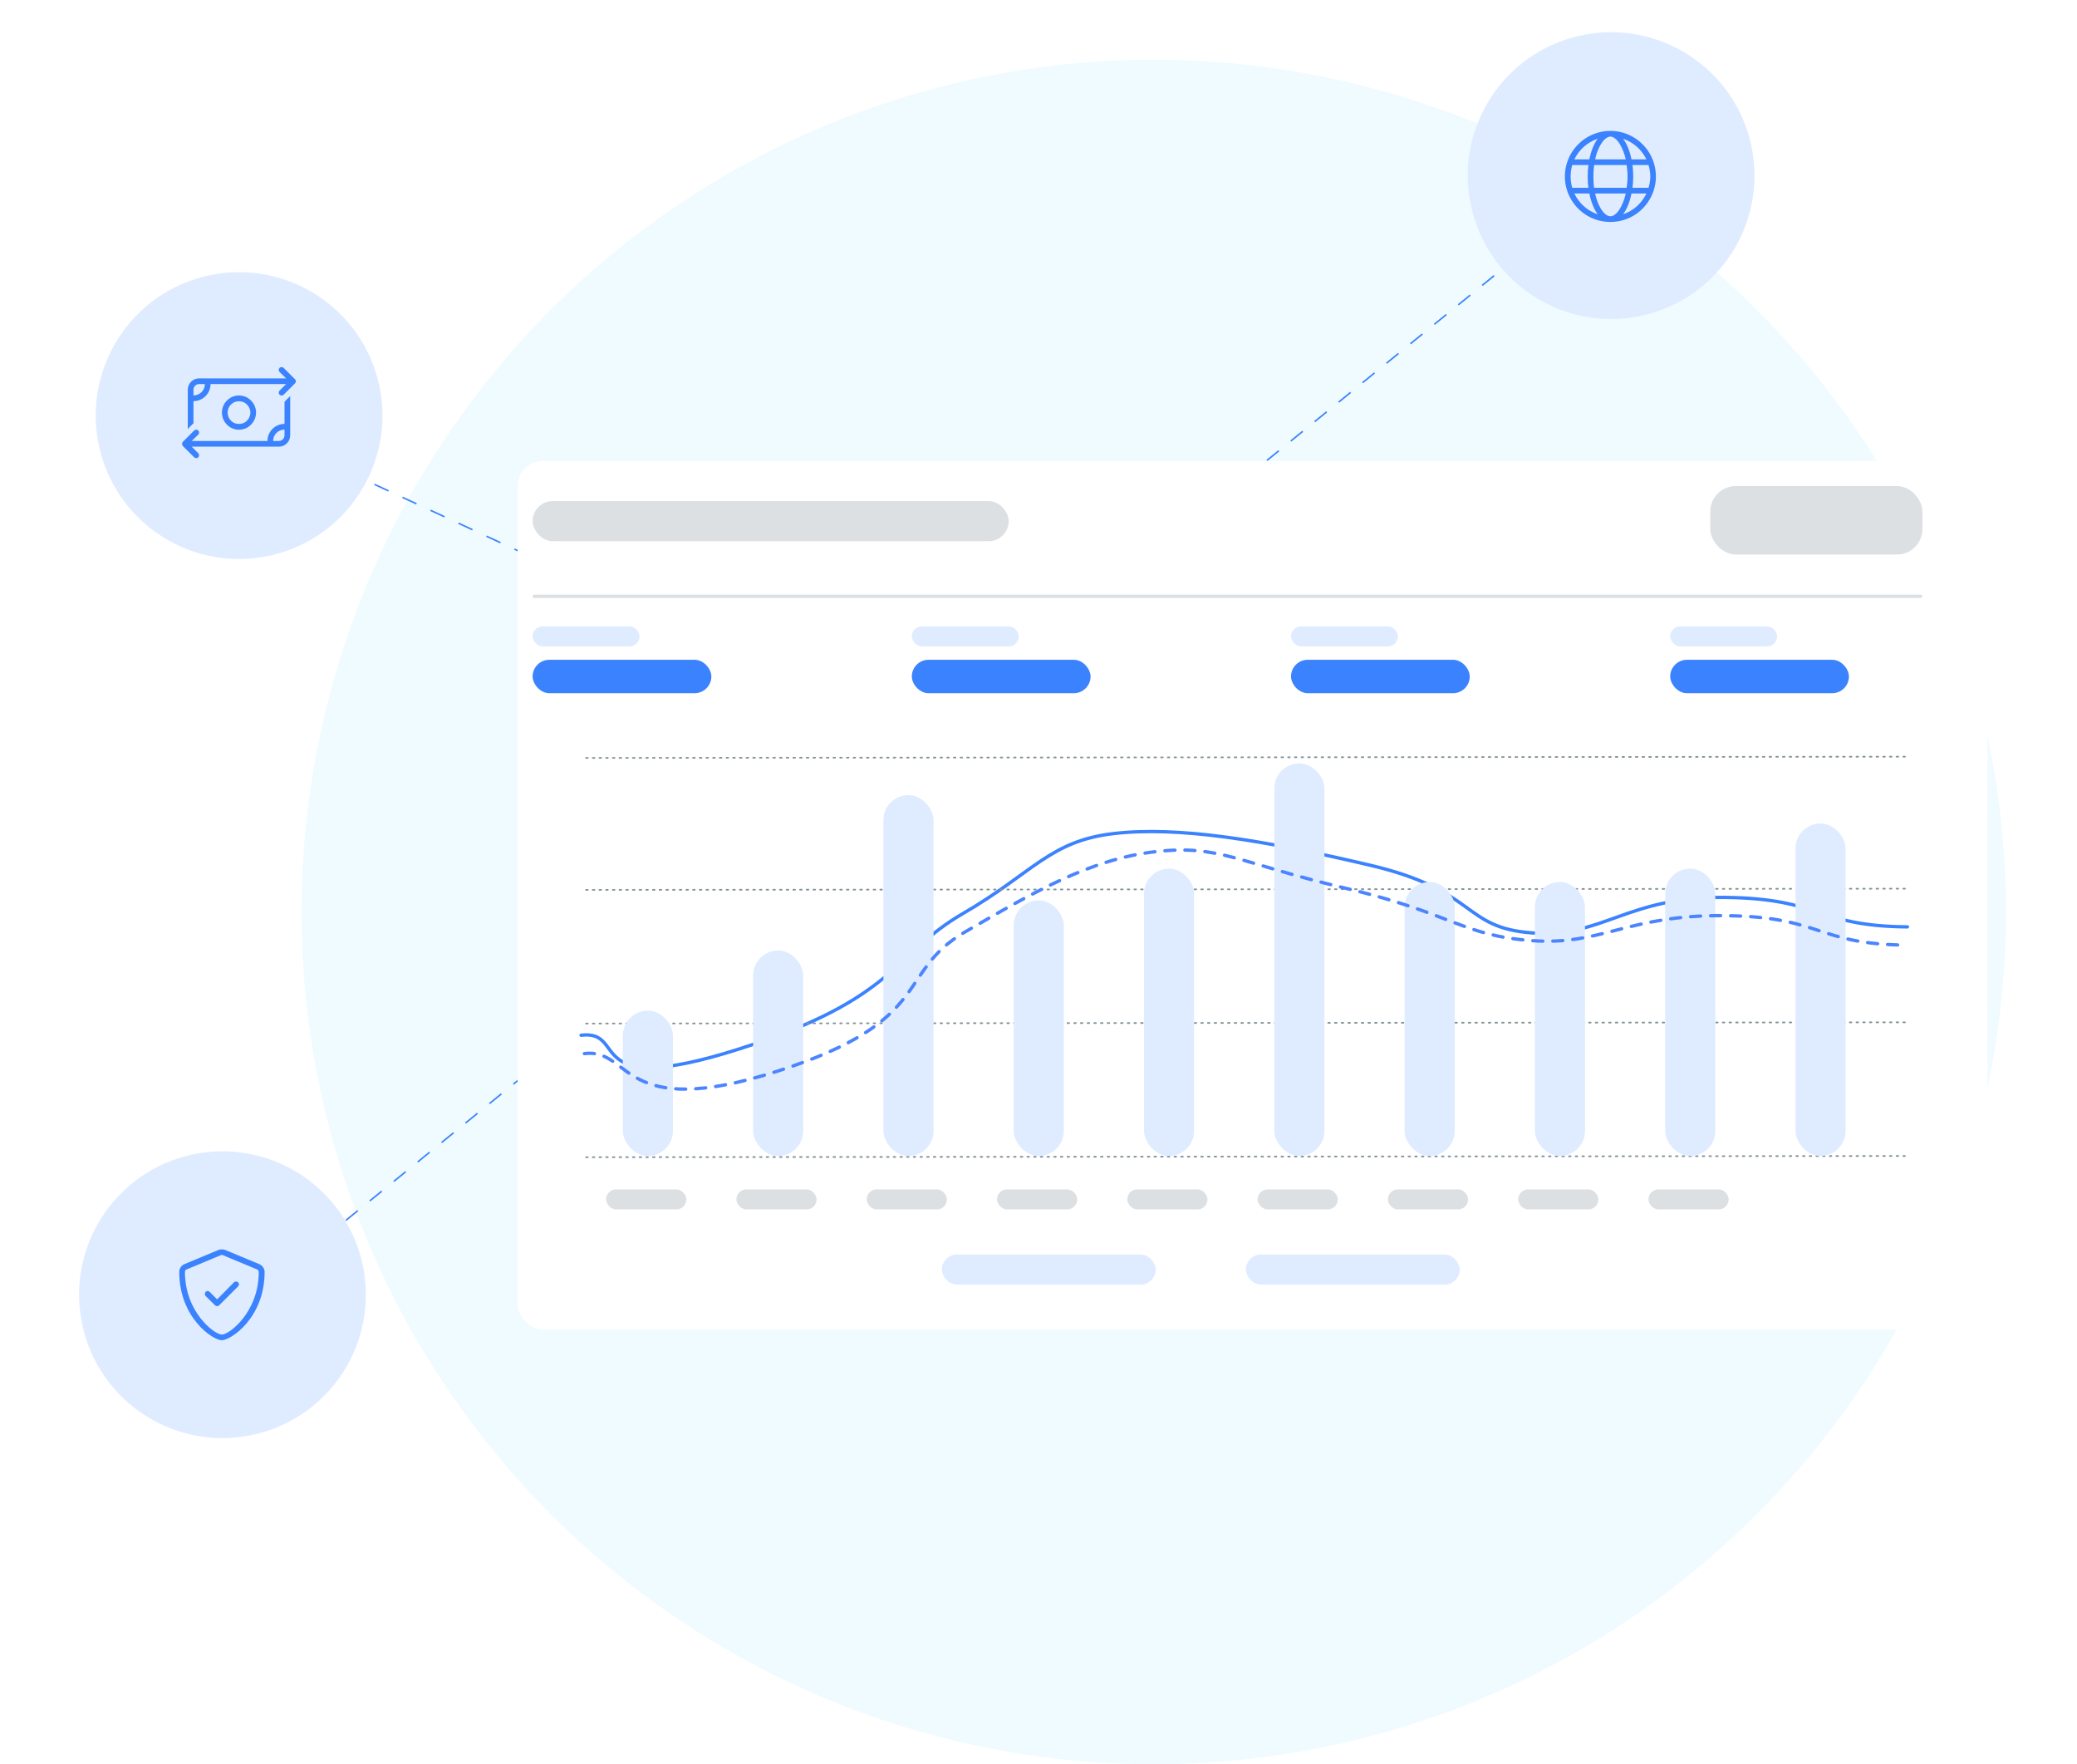 <svg xmlns="http://www.w3.org/2000/svg" fill="none" viewBox="0 0 730 620" height="620" width="730">
<circle fill="#EFFBFF" r="299.5" cy="320.5" cx="405.5"></circle>
<path stroke-dasharray="5.42 5.42" stroke-width="0.542" stroke="#3B82FF" d="M79.51 463.058L327.986 261.018L77.978 145.43"></path>
<path stroke-dasharray="5.42 5.42" stroke-width="0.542" stroke="#3B82FF" d="M575.621 55.837L327.145 257.877L577.153 373.464"></path>
<circle fill="#DFECFF" transform="rotate(-15 78.19 454.995)" r="50.388" cy="454.995" cx="78.19"></circle>
<circle fill="#DFECFF" transform="rotate(-15 326.692 258.278)" r="50.388" cy="258.278" cx="326.692"></circle>
<circle fill="#DFECFF" transform="rotate(-15 84.034 146.053)" r="50.388" cy="146.053" cx="84.034"></circle>
<circle fill="#DFECFF" transform="rotate(-15 574.761 371.862)" r="50.388" cy="371.862" cx="574.761"></circle>
<circle fill="#DFECFF" transform="rotate(-15 566.257 61.711)" r="50.388" cy="61.711" cx="566.257"></circle>
<path fill="#3B82FF" d="M566.031 76C567.031 76 568.531 75.125 569.844 72.438C570.469 71.188 571.031 69.688 571.406 68H560.656C560.969 69.688 561.531 71.188 562.156 72.438C563.469 75.125 564.969 76 566.031 76ZM560.281 66H571.719C571.906 64.75 572.031 63.438 572.031 62C572.031 60.625 571.906 59.312 571.719 58H560.281C560.094 59.312 560.031 60.625 560.031 62C560.031 63.438 560.094 64.75 560.281 66ZM560.656 56H571.406C571.031 54.312 570.469 52.875 569.844 51.625C568.531 48.938 567.031 48 566.031 48C564.969 48 563.469 48.938 562.156 51.625C561.531 52.875 560.969 54.312 560.656 56ZM573.781 58C573.906 59.312 574.031 60.625 574.031 62C574.031 63.438 573.906 64.75 573.781 66H579.406C579.781 64.75 580.031 63.438 580.031 62C580.031 60.625 579.781 59.312 579.406 58H573.781ZM578.656 56C577.031 52.625 574.094 50 570.469 48.75C571.781 50.5 572.844 53.062 573.406 56H578.656ZM558.594 56C559.219 53.062 560.219 50.5 561.531 48.75C557.906 50 554.969 52.625 553.344 56H558.594ZM552.594 58C552.219 59.312 552.031 60.625 552.031 62C552.031 63.438 552.219 64.75 552.594 66H558.281C558.094 64.75 558.031 63.438 558.031 62C558.031 60.625 558.094 59.312 558.281 58H552.594ZM570.469 75.312C574.094 74.062 577.031 71.438 578.656 68H573.406C572.844 71 571.781 73.5 570.469 75.312ZM561.531 75.312C560.219 73.5 559.219 71 558.594 68H553.344C554.969 71.438 557.906 74.062 561.531 75.312ZM566.031 78C560.281 78 555.031 75 552.156 70C549.281 65.062 549.281 59 552.156 54C555.031 49.062 560.281 46 566.031 46C571.719 46 576.969 49.062 579.844 54C582.719 59 582.719 65.062 579.844 70C576.969 75 571.719 78 566.031 78Z"></path>
<path fill="#3B82FF" d="M312.363 251.013C312.363 249.561 313.155 248.166 314.556 247.411C315.897 246.656 317.542 246.656 318.944 247.411C320.284 248.166 321.137 249.561 321.137 251.013C321.137 252.524 320.284 253.918 318.944 254.674C317.542 255.429 315.897 255.429 314.556 254.674C313.155 253.918 312.363 252.524 312.363 251.013ZM323.087 251.013C323.087 248.864 321.869 246.888 319.919 245.784C317.908 244.739 315.531 244.739 313.581 245.784C311.57 246.888 310.413 248.864 310.413 251.013C310.413 253.221 311.57 255.197 313.581 256.301C315.531 257.346 317.908 257.346 319.919 256.301C321.869 255.197 323.087 253.221 323.087 251.013ZM331.863 251.013C331.863 249.561 332.655 248.166 334.056 247.411C335.397 246.656 337.042 246.656 338.444 247.411C339.784 248.166 340.638 249.561 340.638 251.013C340.638 252.524 339.784 253.918 338.444 254.674C337.042 255.429 335.397 255.429 334.056 254.674C332.655 253.918 331.863 252.524 331.863 251.013ZM342.588 251.013C342.588 248.864 341.369 246.888 339.419 245.784C337.408 244.739 335.031 244.739 333.081 245.784C331.07 246.888 329.913 248.864 329.913 251.013C329.913 253.221 331.07 255.197 333.081 256.301C335.031 257.346 337.408 257.346 339.419 256.301C341.369 255.197 342.588 253.221 342.588 251.013ZM319.675 261.704C322.905 261.704 325.525 264.202 325.525 267.282V268.211C325.525 268.734 325.038 269.141 324.55 269.141H309.925C309.377 269.141 308.95 268.734 308.95 268.211V267.282C308.95 264.202 311.57 261.704 314.8 261.704H319.675ZM314.8 259.845C310.473 259.845 307 263.215 307 267.282V268.211C307 269.78 308.28 271 309.925 271H324.55C326.134 271 327.475 269.78 327.475 268.211V267.282C327.475 265.422 326.744 263.737 325.525 262.401C324.062 260.832 321.991 259.845 319.675 259.845H314.8ZM333.325 271H338.2C342.466 271 346 267.688 346 263.563V262.634C346 261.123 344.659 259.845 343.075 259.845H328.45C327.658 259.845 326.927 260.135 326.439 260.6C326.866 261.065 327.292 261.53 327.719 262.053C327.841 261.878 328.145 261.704 328.45 261.704H343.075C343.562 261.704 344.05 262.169 344.05 262.634V263.563C344.05 266.642 341.43 269.141 338.2 269.141H333.325C331.802 269.141 330.461 268.618 329.425 267.746V268.211C329.425 268.792 329.303 269.373 329.12 269.838C330.278 270.593 331.741 271 333.325 271Z"></path>
<path fill="#3B82FF" d="M91.125 444.25L79.125 439.25C78.75 439.125 78.375 439.062 78 439.062C77.562 439.062 77.188 439.125 76.812 439.25L64.812 444.25C63.688 444.75 63 445.812 63 447C63 463.125 74.812 471 77.938 471C81.062 471 93 463.25 93 447C93 445.812 92.25 444.75 91.125 444.25ZM90.938 447.062C90.938 461.125 80.562 469 78 469C75.312 469 65 461.062 65 447C65 446.625 65.188 446.25 65.562 446.125L77.562 441.125C77.688 441.062 77.812 441 78 441C78.125 441 78.25 441.062 78.375 441.125L90.375 446.125C90.938 446.375 90.938 446.875 90.938 447.062ZM83 450.375C82.688 450.375 82.438 450.438 82.25 450.625L76.312 456.625L73.688 454C73.5 453.812 73.25 453.688 73 453.688C72.375 453.688 72 454.188 72 454.688C72 454.938 72.062 455.188 72.25 455.438L75.625 458.75C75.812 458.938 76.062 459 76.312 459C76.562 459 76.812 458.938 77 458.75L83.688 452.062C83.875 451.875 84 451.625 84 451.375C84 450.812 83.562 450.375 83 450.375Z"></path>
<g filter="url(#filter0_d_23229_18690)">
<rect fill="white" rx="8.962" height="305.296" width="516.655" y="162" x="173.111"></rect>
</g>
<path stroke-linejoin="round" stroke-linecap="round" stroke-width="1.174" stroke="#3B82FF" d="M204.229 363.81C221.145 361.791 203.749 386.487 259.71 368.663C315.672 350.838 313.689 335.37 338.38 321.081C363.071 306.792 368.913 295.517 391.516 292.926C414.119 290.334 443.664 295.146 481.637 304.081C519.61 313.016 513.834 326.075 538.587 327.858C563.34 329.642 571.891 314.962 606.28 315.373C640.67 315.785 638.06 325.451 670.393 325.733"></path>
<rect fill="#DFECFF" rx="3.523" height="7.045" width="37.575" y="220.123" x="187.199"></rect>
<rect fill="#DFECFF" rx="3.523" height="7.045" width="37.575" y="220.123" x="453.748"></rect>
<rect fill="#DFECFF" rx="3.523" height="7.045" width="37.575" y="220.123" x="320.477"></rect>
<rect fill="#DFECFF" rx="3.523" height="7.045" width="37.575" y="220.123" x="587.021"></rect>
<rect fill="#3B82FF" rx="5.871" height="11.742" width="62.821" y="231.865" x="187.199"></rect>
<rect fill="#3B82FF" rx="5.871" height="11.742" width="62.821" y="231.865" x="453.748"></rect>
<rect fill="#3B82FF" rx="5.871" height="11.742" width="62.821" y="231.865" x="320.477"></rect>
<rect fill="#DCE0E3" rx="3.523" height="7.045" width="28.181" y="417.979" x="213.035"></rect>
<rect fill="#DCE0E3" rx="3.523" height="7.045" width="28.181" y="417.979" x="258.826"></rect>
<rect fill="#DCE0E3" rx="3.523" height="7.045" width="28.181" y="417.979" x="304.621"></rect>
<rect fill="#DCE0E3" rx="3.523" height="7.045" width="28.181" y="417.979" x="350.416"></rect>
<rect fill="#DCE0E3" rx="3.523" height="7.045" width="28.181" y="417.979" x="396.211"></rect>
<rect fill="#DCE0E3" rx="3.523" height="7.045" width="28.181" y="417.979" x="442.006"></rect>
<rect fill="#DCE0E3" rx="3.523" height="7.045" width="28.181" y="417.979" x="487.801"></rect>
<rect fill="#DCE0E3" rx="3.523" height="7.045" width="28.181" y="417.979" x="533.594"></rect>
<rect fill="#DCE0E3" rx="3.523" height="7.045" width="28.181" y="417.979" x="579.391"></rect>
<rect fill="#DFECFF" rx="5.284" height="10.568" width="75.15" y="440.875" x="437.896"></rect>
<rect fill="#DFECFF" rx="5.284" height="10.568" width="75.15" y="440.875" x="331.041"></rect>
<rect fill="#3B82FF" rx="5.871" height="11.742" width="62.821" y="231.865" x="587.021"></rect>
<rect fill="#DCE0E3" rx="8.962" height="24.071" width="74.563" y="170.805" x="601.113"></rect>
<rect fill="#DCE0E3" rx="7.045" height="14.091" width="167.326" y="176.09" x="187.199"></rect>
<rect fill="#DCE0E3" rx="0.587" height="1.174" width="488.474" y="208.971" x="187.199"></rect>
<path stroke-dasharray="0.59 1.76" stroke-linejoin="round" stroke-linecap="round" stroke-width="0.587" stroke="#85949A" d="M205.988 266.35L670.391 265.92"></path>
<path stroke-dasharray="0.59 1.76" stroke-linejoin="round" stroke-linecap="round" stroke-width="0.587" stroke="#85949A" d="M205.988 312.733L670.391 312.303"></path>
<path stroke-dasharray="0.59 1.76" stroke-linejoin="round" stroke-linecap="round" stroke-width="0.587" stroke="#85949A" d="M205.988 359.7L670.391 359.27"></path>
<path stroke-dasharray="0.59 1.76" stroke-linejoin="round" stroke-linecap="round" stroke-width="0.587" stroke="#85949A" d="M205.988 406.671L670.391 406.241"></path>
<rect fill="#DFECFF" rx="8.807" height="96.286" width="17.613" y="309.953" x="493.67"></rect>
<rect fill="#DFECFF" rx="8.807" height="96.286" width="17.613" y="309.953" x="539.465"></rect>
<rect fill="#DFECFF" rx="8.807" height="137.97" width="17.613" y="268.266" x="447.879"></rect>
<rect fill="#DFECFF" rx="8.807" height="116.835" width="17.613" y="289.4" x="631.053"></rect>
<rect fill="#DFECFF" rx="8.807" height="100.983" width="17.613" y="305.254" x="402.082"></rect>
<rect fill="#DFECFF" rx="8.807" height="100.983" width="17.613" y="305.254" x="585.258"></rect>
<rect fill="#DFECFF" rx="8.807" height="89.828" width="17.613" y="316.41" x="356.287"></rect>
<rect fill="#DFECFF" rx="8.807" height="126.815" width="17.613" y="279.42" x="310.494"></rect>
<rect fill="#DFECFF" rx="8.807" height="72.214" width="17.613" y="334.023" x="264.699"></rect>
<rect fill="#DFECFF" rx="8.807" height="51.078" width="17.613" y="355.156" x="218.904"></rect>
<path stroke-dasharray="3.52 3.52" stroke-linejoin="round" stroke-linecap="round" stroke-width="1.174" stroke="#4C84FF" d="M205.402 370.257C222.277 368.236 217.322 394.316 273.143 376.478C328.963 358.639 314.587 341.794 339.216 327.494C363.844 313.194 383.504 301.899 406.051 299.306C428.597 296.713 434.965 303.182 472.843 312.124C510.72 321.066 513.775 328.782 538.466 330.567C563.157 332.351 572.138 321.37 606.441 321.782C640.744 322.193 638.141 331.867 670.392 332.15"></path>
<path fill="#3B82FF" d="M98.25 130.719L100.562 132.969H97.75H96.75H88H87.938H70C67.75 132.969 66 134.781 66 136.969V150.781L66.875 149.844L68 148.781V140.969C71.312 140.969 74 138.281 74 134.969H96.75H97.75H100.562L98.25 137.281C97.875 137.656 97.875 138.344 98.25 138.719C98.625 139.094 99.312 139.094 99.688 138.719L103.688 134.719C103.875 134.531 104 134.281 104 133.969C104 133.719 103.875 133.469 103.688 133.281L99.688 129.281C99.312 128.906 98.625 128.906 98.25 129.281C97.875 129.656 97.875 130.344 98.25 130.719ZM72 134.969C72 137.219 70.188 138.969 68 138.969V136.969C68 135.906 68.875 134.969 70 134.969H72ZM67.375 156.969H70.188H98C100.188 156.969 102 155.219 102 152.969V139.219L101.062 140.094L100 141.219V148.969C96.688 148.969 94 151.656 94 154.969H80H67.375L69.688 152.719C70.062 152.344 70.062 151.656 69.688 151.281C69.312 150.906 68.625 150.906 68.25 151.281L64.25 155.281C64.062 155.469 64 155.719 64 155.969C64 156.281 64.062 156.531 64.25 156.719L68.25 160.719C68.625 161.094 69.312 161.094 69.688 160.719C70.062 160.344 70.062 159.656 69.688 159.281L67.375 156.969ZM100 150.969V152.969C100 154.094 99.062 154.969 98 154.969H96C96 152.781 97.75 150.969 100 150.969ZM80 144.969C80 143.594 80.75 142.281 82 141.531C83.188 140.844 84.75 140.844 86 141.531C87.188 142.281 88 143.594 88 144.969C88 146.406 87.188 147.719 86 148.469C84.75 149.156 83.188 149.156 82 148.469C80.75 147.719 80 146.406 80 144.969ZM90 144.969C90 142.844 88.812 140.906 87 139.781C85.125 138.719 82.812 138.719 81 139.781C79.125 140.906 78 142.844 78 144.969C78 147.156 79.125 149.094 81 150.219C82.812 151.281 85.125 151.281 87 150.219C88.812 149.094 90 147.156 90 144.969Z"></path>
<defs>
<filter color-interpolation-filters="sRGB" filterUnits="userSpaceOnUse" height="366.978" width="578.335" y="131.159" x="151.082" id="filter0_d_23229_18690">
<feFlood result="BackgroundImageFix" flood-opacity="0"></feFlood>
<feColorMatrix result="hardAlpha" values="0 0 0 0 0 0 0 0 0 0 0 0 0 0 0 0 0 0 127 0" type="matrix" in="SourceAlpha"></feColorMatrix>
<feMorphology result="effect1_dropShadow_23229_18690" in="SourceAlpha" operator="dilate" radius="11.014"></feMorphology>
<feOffset dx="8.812"></feOffset>
<feGaussianBlur stdDeviation="9.913"></feGaussianBlur>
<feColorMatrix values="0 0 0 0 0.129 0 0 0 0 0.141 0 0 0 0 0.161 0 0 0 0.05 0" type="matrix"></feColorMatrix>
<feBlend result="effect1_dropShadow_23229_18690" in2="BackgroundImageFix" mode="normal"></feBlend>
<feBlend result="shape" in2="effect1_dropShadow_23229_18690" in="SourceGraphic" mode="normal"></feBlend>
</filter>
</defs>
</svg>
